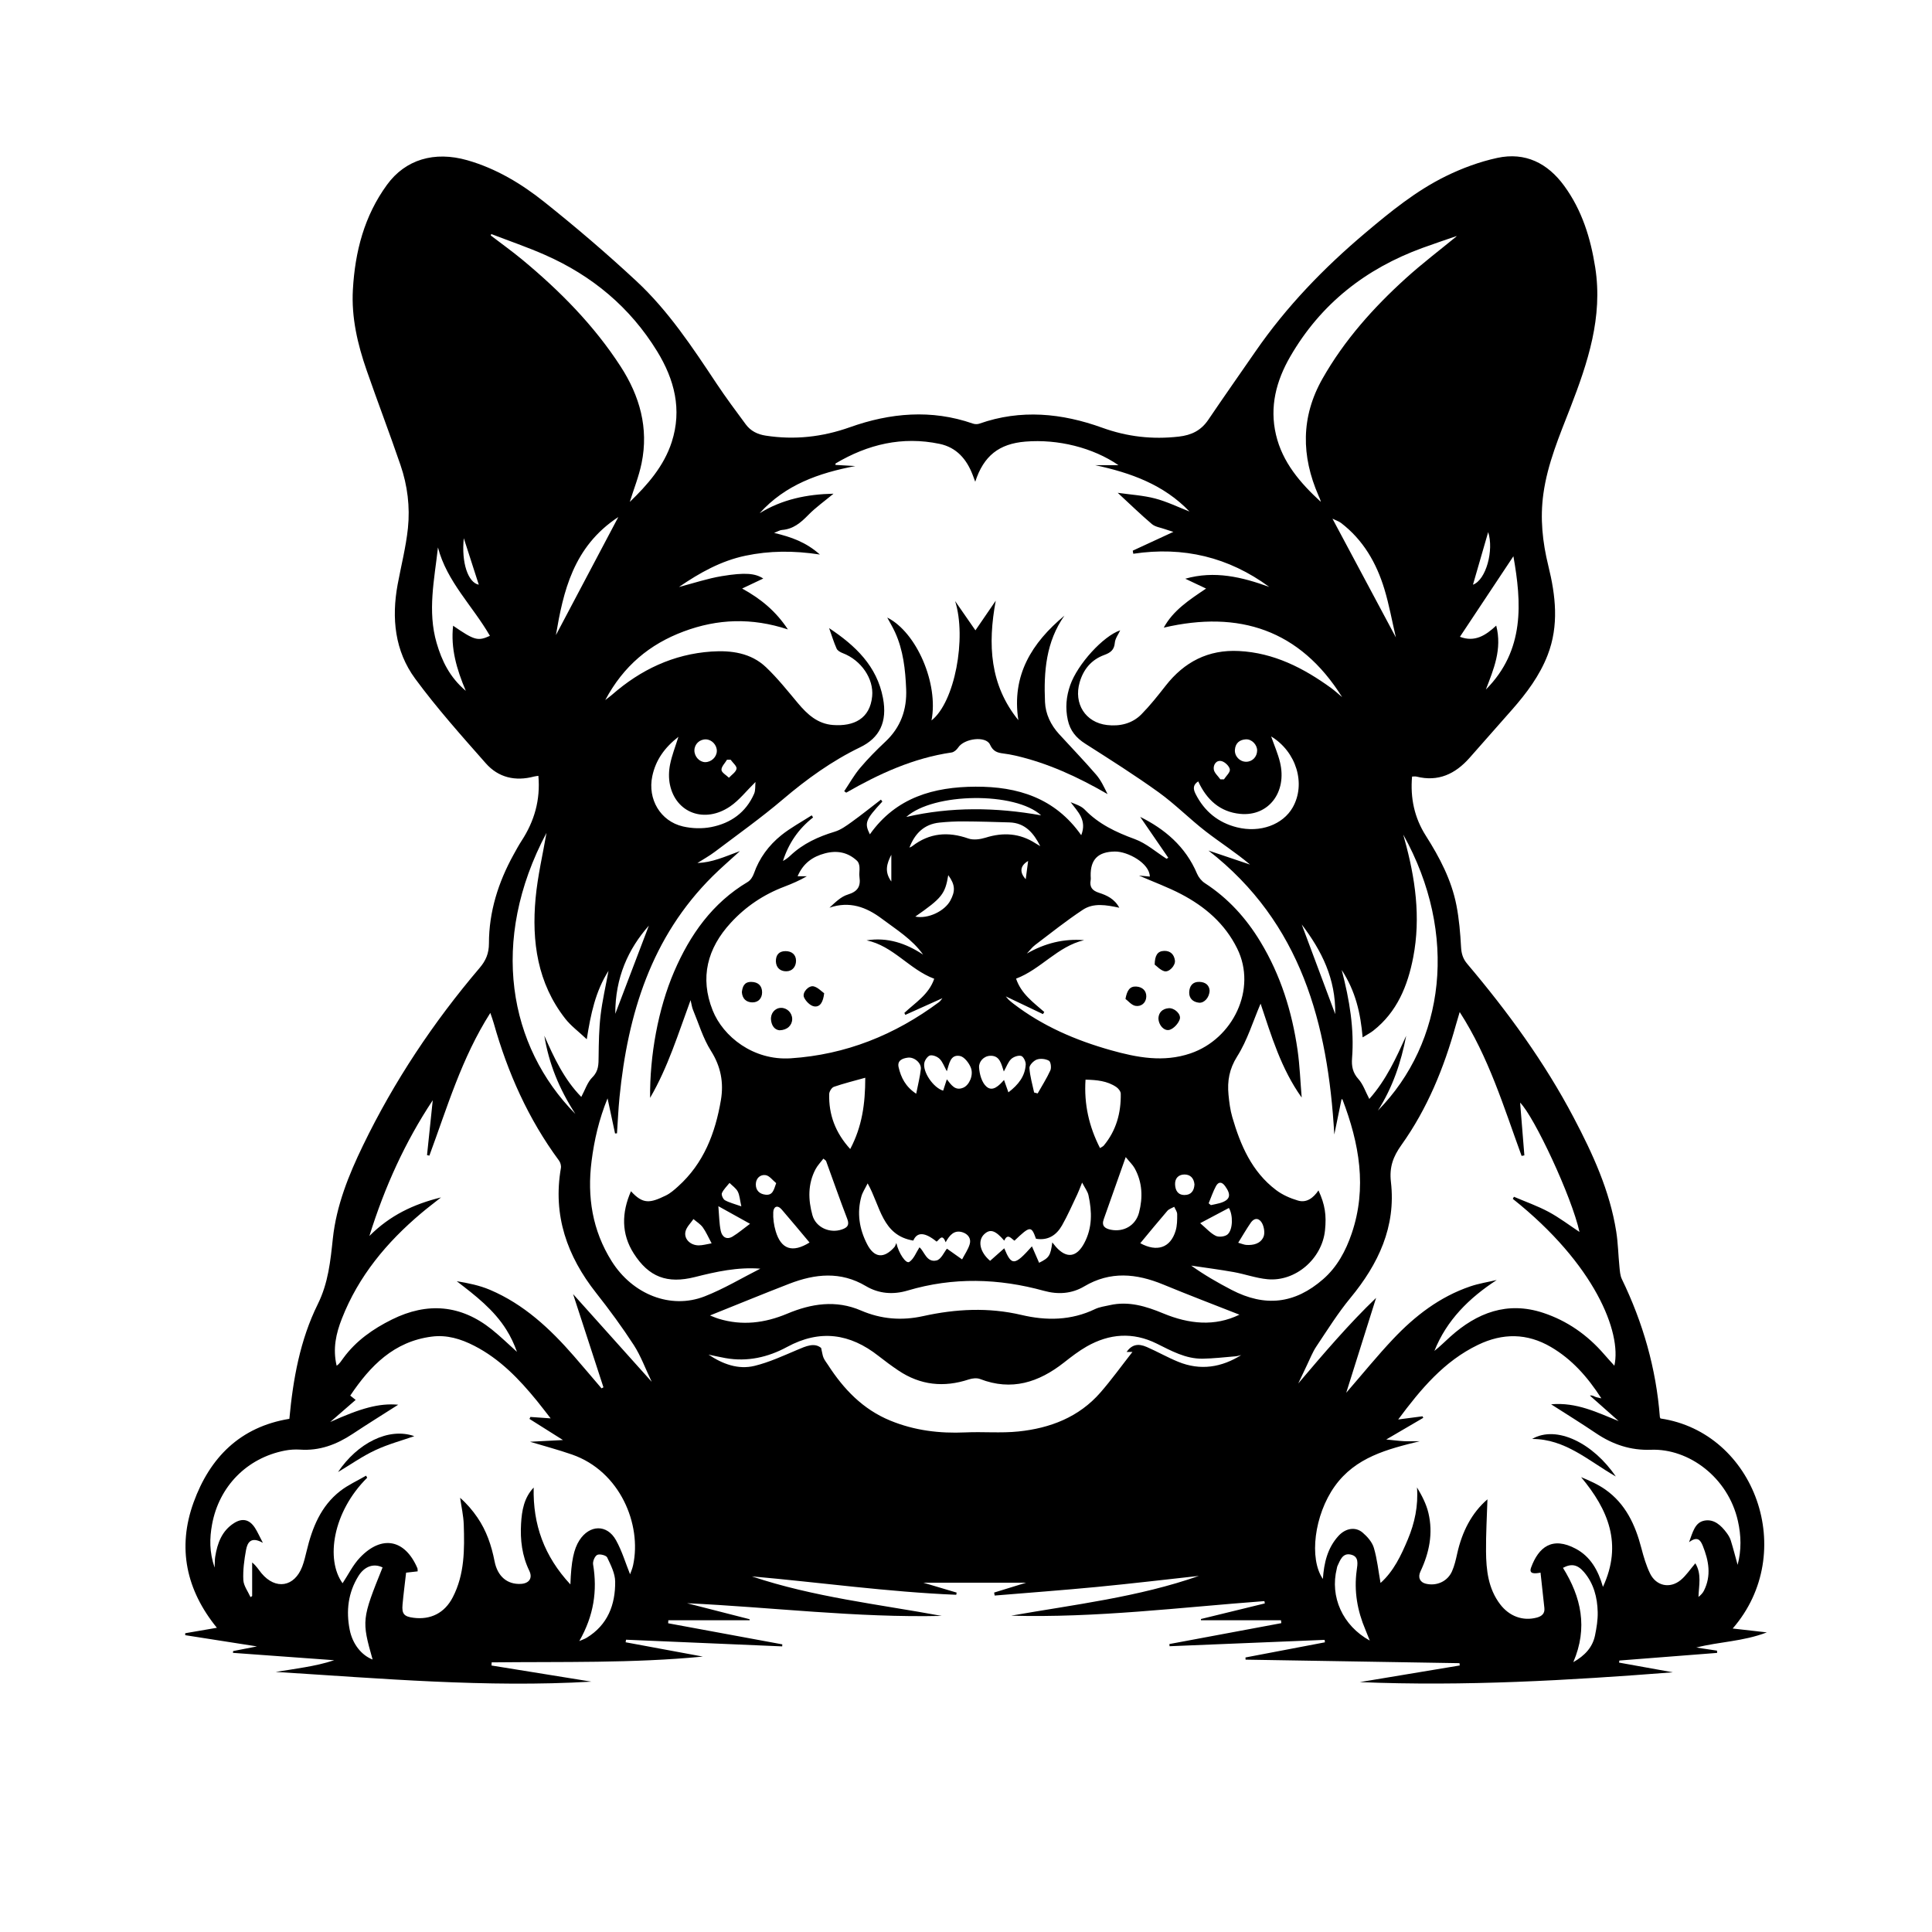 <svg xmlns="http://www.w3.org/2000/svg" id="Layer_1" data-name="Layer 1" viewBox="0 0 504 504"><defs><style>      .cls-1 {        stroke-width: 0px;      }    </style></defs><path class="cls-1" d="M312.9,411.09c-8.93.98-17.86,2.04-26.8,2.9-8.86.85-17.75,1.5-26.62,2.24-.05-.26-.09-.52-.14-.78,2.61-.8,5.22-1.61,8.37-2.58h-26.86c3.06.91,5.88,1.75,8.71,2.59-.03.19-.06.38-.1.57-17.84-.73-35.53-3.23-53.32-4.8,16.09,5.4,32.92,7.25,49.52,10.31-22.2.51-44.23-2.26-66.44-3.31l16.31,4.17c.02.09.03.19.05.28h-21.23l-.05.78c9.93,1.83,19.85,3.67,29.78,5.5-.01.18-.02.35-.03.53-13.58-.58-27.16-1.16-40.74-1.74-.03.22-.07.45-.1.67,6.71,1.24,13.43,2.49,20.14,3.73-18.3,1.77-36.7,1.31-55.09,1.51-.01.27-.03.55-.04.82,8.69,1.4,17.38,2.8,26.06,4.21-27.51,1.6-54.91-.83-82.36-2.54,2.53-.4,5.06-.76,7.58-1.21,2.58-.45,5.14-.99,7.68-1.84-8.8-.64-17.6-1.28-26.41-1.92.02-.16.04-.32.05-.47,2-.39,4-.78,6.22-1.21-6.43-1.01-12.57-1.97-18.72-2.93,0-.17,0-.34,0-.51,2.65-.46,5.31-.92,8.26-1.42-8.01-9.84-10.37-20.86-6.08-32.7,4.23-11.68,12.13-19.71,24.99-21.81.96-10.38,2.8-20.6,7.41-29.91,2.75-5.56,3.3-11.23,3.93-17.12.92-8.6,4.13-16.57,7.87-24.29,8.12-16.77,18.37-32.15,30.44-46.33,1.59-1.87,2.41-3.76,2.41-6.35,0-8.27,2.44-15.96,6.42-23.17.68-1.23,1.35-2.47,2.11-3.64,3.32-5.1,4.93-10.65,4.37-16.93-.36.06-.77.09-1.16.19-4.86,1.29-9.27.27-12.55-3.45-6.34-7.19-12.76-14.37-18.43-22.08-5.32-7.23-6.19-15.78-4.58-24.55.91-4.91,2.17-9.78,2.69-14.74.57-5.53-.11-11.09-1.92-16.38-2.84-8.31-5.98-16.51-8.86-24.8-2.36-6.79-3.99-13.77-3.58-21.02.56-9.88,2.95-19.21,8.91-27.37,4.79-6.57,12.33-8.84,20.93-6.39,7.52,2.15,14.12,6.12,20.11,10.9,8.24,6.57,16.27,13.43,23.99,20.61,8.37,7.78,14.66,17.32,20.96,26.8,2.41,3.62,5.01,7.11,7.6,10.61,1.28,1.72,3.05,2.6,5.23,2.93,7.52,1.15,14.72.36,21.93-2.2,10.51-3.74,21.25-4.73,32.07-.95.51.18,1.19.2,1.7.02,10.81-3.82,21.52-2.74,32.02,1.05,6.55,2.37,13.1,3.11,19.99,2.33,3.35-.38,5.83-1.61,7.71-4.39,4.05-5.99,8.22-11.91,12.33-17.86,8.07-11.69,17.85-21.8,28.68-30.93,6.55-5.53,13.22-10.96,20.94-14.75,4.25-2.09,8.83-3.78,13.45-4.78,7.27-1.57,13.12,1.35,17.46,7.31,4.63,6.35,6.88,13.62,8.08,21.28,2.03,12.93-1.93,24.79-6.48,36.55-2.85,7.35-5.96,14.6-7.05,22.52-.88,6.37-.23,12.56,1.3,18.77,1.91,7.74,2.81,15.54-.18,23.26-2.09,5.39-5.49,9.93-9.26,14.22-3.7,4.22-7.41,8.43-11.14,12.63-3.7,4.17-8.13,6.28-13.81,4.86-.33-.08-.71-.01-1.16-.01-.49,5.6.6,10.74,3.6,15.45,3.58,5.63,6.68,11.52,7.97,18.12.7,3.58,1.01,7.27,1.21,10.92.09,1.72.5,3.06,1.62,4.38,10.56,12.48,20.17,25.65,27.79,40.15,4.95,9.41,9.39,19.04,11.07,29.67.48,3.04.53,6.15.84,9.22.11,1.07.17,2.23.62,3.17,5.52,11.39,8.95,23.34,9.92,35.98.01.14.11.27.17.4,24.63,3.62,36.03,34.99,18.83,54.79,2.91.33,5.63.64,8.91,1.01-6.23,2.39-12.43,2.42-18.4,3.95,1.8.27,3.6.54,5.4.81.01.2.03.39.04.59-8.5.66-17.01,1.32-25.51,1.99-.03.18-.06.36-.09.54l14.04,2.53c-27.13,2.11-54.32,3.69-81.67,2.56,8.69-1.45,17.39-2.9,26.08-4.34-.02-.2-.05-.4-.07-.6-18.6-.31-37.2-.61-55.8-.92l-.03-.57c6.91-1.32,13.82-2.63,20.73-3.95-.03-.21-.06-.43-.08-.64l-40.45,1.66c-.02-.19-.03-.38-.05-.57,9.73-1.82,19.46-3.64,29.2-5.45-.03-.25-.05-.5-.08-.75h-20.88c0-.11,0-.22-.01-.33,5.56-1.36,11.11-2.72,16.67-4.07-.04-.2-.07-.4-.11-.6-22,1.64-43.94,4.41-66.07,3.8,16.5-2.91,33.19-4.82,49.11-10.42ZM226.94,217.63c6.84-9.65,16.7-12.36,27.56-12.41,10.92-.05,20.69,2.89,27.56,12.66,1.56-3.93-.91-6.12-2.76-8.61,1.32.53,2.75.98,3.66,1.92,3.67,3.8,8.18,5.92,13.08,7.71,2.98,1.09,5.53,3.37,8.27,5.12.15-.08.31-.16.46-.25-2.52-3.67-5.04-7.34-7.33-10.67,6.29,3.11,11.82,7.66,14.84,14.84.4.94,1.18,1.89,2.04,2.45,6.07,3.94,10.77,9.13,14.49,15.29,5.27,8.71,8.24,18.22,9.68,28.22.59,4.11.73,8.28,1.08,12.42-5.38-7.52-7.92-16.15-10.72-24.5-2,4.67-3.46,9.58-6.1,13.75-2.08,3.3-2.61,6.45-2.27,10.01.19,1.97.44,3.96.99,5.85,2.13,7.32,5.09,14.23,11.41,19.01,1.66,1.26,3.71,2.16,5.72,2.75,2.25.67,4.02-.69,5.35-2.65,1.7,3.7,2.12,6.44,1.7,10.45-.78,7.4-7.7,13.41-15.01,12.72-2.98-.28-5.87-1.34-8.83-1.87-3.67-.65-7.37-1.13-11.06-1.68,3.46,2.47,6.96,4.47,10.53,6.33,8.74,4.54,16.5,3.66,23.9-2.8,3.65-3.18,5.89-7.38,7.43-11.89,4.08-11.96,1.97-23.55-2.39-34.96-.03-.09-.25-.1-.25-.1-.63,3.06-1.26,6.13-1.89,9.21-1.68-28.85-8.6-55.21-32.83-74.07,3.75,1.27,7.3,2.46,10.85,3.66-3.77-3.19-7.8-5.74-11.56-8.65-4.2-3.25-7.96-7.08-12.25-10.18-6.21-4.47-12.7-8.57-19.16-12.69-2.39-1.52-3.96-3.38-4.57-6.18-.69-3.13-.42-6.13.63-9.12,1.94-5.5,8.64-12.82,13.04-14.29-.47,1.03-1.32,2.12-1.41,3.27-.16,1.9-1.19,2.59-2.77,3.17-3.35,1.23-5.42,3.74-6.4,7.12-1.61,5.57,1.5,10.49,7.14,11.15,3.35.39,6.57-.36,8.99-2.82,2.27-2.31,4.29-4.87,6.29-7.42,4.87-6.24,11.14-9.48,19.12-9.07,9.12.46,16.86,4.43,24.07,9.66,1,.73,1.91,1.58,2.86,2.37-11.02-17.6-26.9-22.71-46.53-18.13,2.45-4.49,6.6-7.21,11.04-10.19-2.09-.99-3.76-1.78-5.43-2.57,7.64-2.18,14.82-.44,21.91,2.14-10.59-7.78-22.42-10.62-35.47-8.65-.05-.27-.1-.54-.14-.81,3.53-1.63,7.06-3.27,10.6-4.9-.67-.22-1.44-.44-2.2-.71-1.15-.41-2.52-.58-3.4-1.32-2.98-2.53-5.78-5.26-8.92-8.16,3.37.48,6.64.67,9.75,1.48,3.08.81,6,2.24,8.97,3.4-6.7-7.01-15.31-10.1-24.6-12.09h6.08c-6.7-4.6-15.82-6.84-24.27-6.15-6.9.56-10.9,3.71-13.1,10.47-.26-.69-.46-1.23-.66-1.76-1.57-4.11-4.2-7.19-8.65-8.12-9.72-2.03-18.7.11-27.12,5.11-.03.02-.02.13-.04.38,1.72.1,3.46.2,5.19.3-9.49,1.8-18.26,4.86-24.96,12.3,5.92-3.65,12.42-4.95,19.27-5.09-2.29,1.91-4.62,3.55-6.59,5.56-1.96,2.01-3.93,3.69-6.86,3.9-.55.04-1.08.39-2.05.77,4.51,1.07,8.33,2.42,11.94,5.64-6.89-1.06-13.18-1-19.42.31-6.33,1.33-11.86,4.4-17.35,8.16,3.92-1.02,7.48-2.22,11.15-2.83,6.2-1.03,8.78-.72,10.85.62-1.69.8-3.37,1.59-5.51,2.61,4.97,2.74,8.81,5.94,11.94,10.67-9.45-3.12-18.36-2.77-27.19.53-8.89,3.32-15.71,8.99-20.46,17.9.9-.71,1.37-1.05,1.8-1.42,7.44-6.5,15.97-10.56,25.89-11.24,5.16-.35,10.31.34,14.25,4.09,3.03,2.88,5.65,6.19,8.35,9.41,2.44,2.9,5.11,5.36,9.11,5.66,5.48.41,9.66-1.66,10.23-7.48.45-4.57-2.85-9.43-7.69-11.27-.6-.23-1.34-.64-1.58-1.17-.73-1.63-1.25-3.36-1.96-5.35,6.88,4.57,12.47,9.9,14.05,18.22,1.2,6.33-.93,10.44-5.97,12.87-7.34,3.55-13.91,8.28-20.14,13.58-5.67,4.82-11.76,9.15-17.7,13.64-1.45,1.1-3.06,1.99-4.6,2.97,1.94-.08,3.71-.48,5.44-1.04,1.79-.57,3.54-1.29,5.66-2.08-2.59,2.37-4.93,4.38-7.12,6.55-16.01,15.89-22.14,35.95-24.3,57.68-.31,3.13-.44,6.28-.66,9.41-.17.01-.33.02-.5.03-.63-2.92-1.25-5.84-1.96-9.16-2.25,5.54-3.47,10.89-4.17,16.38-1.18,9.3.2,18.07,5.25,26.11,5.45,8.66,15.38,12.62,24.24,9.17,5.02-1.96,9.7-4.79,14.53-7.23-5.91-.46-11.5.78-17.04,2.18-7.27,1.83-12.05,0-15.98-6.15-3.28-5.13-3.17-10.65-.72-16.23,3.13,3.43,4.94,3.14,9.1,1.11,1.17-.57,2.21-1.48,3.19-2.37,6.7-6.02,9.71-13.92,11.17-22.52.77-4.55-.01-8.76-2.6-12.85-2.06-3.25-3.18-7.1-4.68-10.7-.27-.64-.35-1.36-.63-2.52-3.27,8.86-5.87,17.43-10.56,25.49-.11-11.02,2.09-23.21,6.27-32.93,4.13-9.6,9.96-17.9,19.19-23.39.73-.43,1.33-1.37,1.62-2.21,1.41-4.03,3.88-7.34,7.12-9.96,2.46-1.98,5.29-3.49,7.96-5.21.12.18.24.36.36.55-3.81,2.96-6.39,6.76-7.86,11.35.74-.38,1.36-.86,1.93-1.4,3.3-3.12,7.26-4.93,11.56-6.23,1.6-.48,3.06-1.55,4.45-2.55,2.59-1.86,5.08-3.87,7.62-5.82.12.17.25.34.37.5-4.38,4.72-4.73,5.57-3.28,8.51ZM164.36,410.69c.17-.5.6-1.42.8-2.39,2.29-10.63-3.41-24.49-15.92-28.85-3.71-1.29-7.52-2.29-10.98-3.34,2.43-.13,5.18-.27,8.6-.45-3.31-2.09-6.03-3.8-8.74-5.51.08-.17.17-.34.25-.51,1.63.11,3.25.23,5.28.37-1.34-1.71-2.44-3.17-3.59-4.58-4.65-5.7-9.69-10.95-16.35-14.36-3.49-1.79-7.13-2.9-11.07-2.39-9.88,1.27-16.05,7.61-21.27,15.39.58.46.98.78,1.41,1.12-2.31,2.01-4.48,3.89-6.64,5.77,8-3.62,12.8-4.96,17.74-4.51-4.04,2.58-8.01,5.04-11.9,7.62-4.18,2.77-8.62,4.45-13.73,4.09-1.31-.09-2.67.01-3.97.26-9.85,1.93-17.13,9.3-18.96,19.26-.65,3.57-.74,7.16.67,11.26.07-1.37.03-2.12.15-2.84.57-3.51,1.72-6.73,4.9-8.76,2.19-1.4,4.05-.97,5.47,1.23.66,1.02,1.15,2.15,2.07,3.91-3.15-1.78-4.05-.03-4.4,1.88-.47,2.58-.83,5.24-.7,7.83.08,1.51,1.21,2.97,1.87,4.45.14-.09.29-.19.43-.28v-8.76c1.12.91,1.7,1.93,2.44,2.82,3.67,4.4,8.6,3.59,10.63-1.76.49-1.3.81-2.68,1.14-4.04,1.45-6.06,3.69-11.73,8.79-15.68,2.04-1.58,4.47-2.67,6.72-3.98.1.18.19.36.29.54-9.02,8.93-10.88,21.39-6.42,27.52,1.44-2.16,2.67-4.74,4.54-6.7,5.7-5.98,11.77-4.76,14.99,2.81.05.12.03.28.06.79-1,.11-2,.22-3.02.34-.31,2.77-.68,5.55-.93,8.33-.22,2.44.41,3.13,2.86,3.44,4.5.58,8.13-1.26,10.24-5.34,3.11-5.99,3.08-12.5,2.87-18.99-.08-2.33-.62-4.65-.95-6.97,1.78,1.56,3.25,3.29,4.52,5.15,2.36,3.45,3.67,7.31,4.47,11.42.79,4.03,3.39,6.07,6.85,5.89,2.15-.11,3.14-1.49,2.21-3.42-1.9-3.91-2.39-8.04-2.15-12.28.2-3.42.76-6.76,3.29-9.43-.22,9.67,2.73,17.9,9.58,25.27.21-6.07.89-9.24,2.35-11.51,2.64-4.1,7.21-4.24,9.55-.02,1.58,2.84,2.51,6.03,3.67,8.89ZM401.91,410.25c-1.41.26-3.16.48-2.5-1.31,1.95-5.33,5.5-8.22,11.68-4.91,3.77,2.02,5.81,5.54,7.07,9.94,5.18-11.18,1.37-20.17-5.7-28.63,2.25.94,4.41,1.89,6.3,3.22,5.3,3.72,7.84,9.21,9.42,15.29.59,2.26,1.26,4.56,2.28,6.65,1.6,3.25,5.17,4,7.97,1.7,1.42-1.17,2.47-2.79,3.83-4.38,1.71,2.82.91,5.79.82,8.77.6-.48,1.1-.99,1.41-1.6,2-3.96,1.27-7.87-.29-11.75-.6-1.49-1.41-2.58-3.58-.92.99-2.68,1.54-5.15,3.98-5.63,2.55-.5,4.41,1.26,5.87,3.24.43.59.83,1.25,1.04,1.94.65,2.09,1.19,4.22,1.78,6.35,1.02-3.78.94-7.65.07-11.47-2.57-11.38-12.85-18.92-22.66-18.55-5.31.2-9.99-1.37-14.35-4.31-3.74-2.53-7.58-4.9-11.71-7.55,6.67-.59,12.04,2.15,17.62,4.38-2.5-2.22-5.01-4.44-7.51-6.66.66-.11,1.01.16,1.41.33.36.15.77.2,1.59.4-3.64-5.64-7.7-10.2-13.16-13.4-6.24-3.65-12.59-3.66-19.02-.56-8.87,4.27-14.93,11.55-20.82,19.47,2.32-.31,4.34-.57,6.35-.83.06.13.13.27.19.4-3.07,1.79-6.13,3.58-9.66,5.65,1.9.19,3.25.37,4.61.44,1.38.07,2.76.01,4.14.01-8.47,2.08-16.78,4.17-22.2,11.77-5.32,7.47-6.74,18.89-3.08,24.16.29-4.16,1.19-8.07,4.06-11.22,1.84-2.02,4.42-2.48,6.31-.87,1.23,1.05,2.49,2.48,2.93,3.98.87,2.94,1.18,6.05,1.74,9.16,3.41-3.04,5.36-7.17,7.12-11.37,1.79-4.27,2.75-8.73,2.39-13.56,1.29,2.14,2.43,4.34,2.98,6.67,1.26,5.3.23,10.37-2.07,15.24-.75,1.58-.13,2.84,1.38,3.21,2.8.68,5.65-.56,6.84-3.22.65-1.46,1.01-3.07,1.36-4.64,1.26-5.69,3.77-10.61,7.89-14.15-.13,4.4-.41,8.99-.37,13.56.04,4.89.56,9.72,3.69,13.83,2.37,3.11,5.9,4.44,9.56,3.46,1.22-.33,2.14-1,1.97-2.5-.34-3-.66-6-1-9.19ZM394.65,312.74c.1-.18.19-.36.29-.54,3.02,1.29,6.15,2.39,9.03,3.93,2.85,1.53,5.45,3.52,8.07,5.25-2.02-9.22-11.84-30.13-15.49-33.74.35,4.41.73,9.08,1.11,13.76-.24.05-.48.09-.72.14-4.64-12.7-8.54-25.72-16.15-37.53-.39,1.33-.71,2.36-1,3.39-3.1,11.17-7.44,21.82-14.2,31.29-2.16,3.03-3.19,5.76-2.74,9.65,1.35,11.66-3.27,21.41-10.56,30.24-3.27,3.96-6.02,8.37-8.88,12.65-1.02,1.52-1.68,3.28-2.49,4.94-.76,1.57-1.5,3.16-2.25,4.74,6.69-7.88,13.33-15.66,20.31-22.33-2.46,7.82-5.03,15.98-7.79,24.75,4.36-5.03,8.13-9.68,12.23-14.02,5.67-6.01,12.15-11.01,20.1-13.72,2.24-.77,4.62-1.13,6.93-1.68-7.27,4.75-13.05,10.48-16.26,18.5,1.47-1.15,2.77-2.47,4.14-3.7,6.98-6.27,14.89-9.31,24.21-6.24,6.29,2.07,11.58,5.79,15.92,10.81.83.96,1.69,1.89,2.68,2.99,1.95-8.64-5.08-26.48-26.49-43.52ZM112.89,287.02c-7.19,10.85-12.49,22.49-16.53,35.41,5.41-5.4,11.49-8.28,18.69-10.06-1.98,1.57-3.61,2.8-5.17,4.12-8.99,7.58-16.35,16.41-20.69,27.49-1.51,3.85-2.43,7.8-1.37,12.29.78-.51,1.22-1.27,1.74-1.98,3.31-4.53,7.76-7.63,12.7-10.08,9.2-4.56,17.95-3.87,26.04,2.61,2.28,1.83,4.38,3.88,6.56,5.84-.73-2.06-1.64-3.99-2.77-5.78-3.27-5.22-8.05-8.9-12.94-12.65,2.99.49,5.94,1.09,8.65,2.24,8.84,3.75,15.68,10.13,21.89,17.26,2.43,2.8,4.82,5.63,7.23,8.45.17-.09.33-.18.5-.27-2.61-8-5.21-16-7.92-24.32,6.81,7.59,13.49,15.04,20.51,22.88-1.66-3.46-2.83-6.73-4.67-9.58-3.04-4.68-6.36-9.21-9.82-13.59-7.59-9.62-11.34-20.24-9.2-32.58.11-.62-.12-1.46-.5-1.97-8-10.83-13.37-22.9-17.01-35.8-.22-.79-.51-1.55-.9-2.71-7.52,11.8-11.26,24.71-15.9,37.23-.2-.05-.4-.09-.61-.14.49-4.71.98-9.42,1.49-14.3ZM262.35,259.89c.38.45.59.73.84.96.38.35.78.67,1.19.99,7.6,5.84,16.23,9.54,25.38,12.12,6.86,1.93,13.75,3.24,20.8.84,11.08-3.77,17.42-16.79,12.18-27.37-3.21-6.5-8.42-10.95-14.69-14.22-3.34-1.74-6.9-3.05-10.93-4.8,1.33.12,2.07.19,2.83.26-.05-3.49-5.78-6.57-9.1-6.53-4.38.05-6.41,2.04-6.33,6.32,0,.37.07.75,0,1.11-.32,1.8.34,2.74,2.17,3.33,2.01.65,4.05,1.56,5.3,3.9-3.43-.73-6.72-1.32-9.51.53-4.29,2.84-8.33,6.05-12.43,9.17-.82.62-1.45,1.49-2.17,2.25,4.72-2.7,9.61-3.92,14.93-3.49-6.94,1.62-11.3,7.62-17.75,10.04,1.35,3.99,4.53,6.21,7.36,8.7l-.35.55c-3.13-1.49-6.27-2.98-9.73-4.64ZM240.82,249.04c-2.87-4.03-6.96-6.51-10.75-9.36-4.11-3.08-8.44-4.68-13.69-2.89,1.5-1.38,2.99-2.88,4.77-3.42,2.53-.77,3.43-2.06,3.06-4.56-.13-.86.08-1.78,0-2.65-.05-.55-.23-1.22-.6-1.57-2.41-2.28-5.28-2.81-8.42-1.97-3.19.85-5.66,2.56-7.12,5.97h2.41c-1.92,1.11-3.86,1.95-5.83,2.7-5.42,2.05-10.1,5.18-14.01,9.44-6.13,6.66-8.12,14.32-4.73,22.84,2.71,6.83,10.61,13.15,20.37,12.51,14.36-.94,27.18-6.1,38.68-14.66.34-.25.57-.64.89-1.02-3.34,1.5-6.51,2.93-9.68,4.35-.08-.17-.17-.34-.25-.51,2.83-2.68,6.37-4.76,7.79-8.91-6.53-2.45-10.71-8.59-17.65-10.02,5.46-.87,10.28.76,14.78,3.74ZM323.93,353.46c-.55.13-1.09.32-1.64.36-2.84.24-5.68.57-8.53.62-4.45.08-8.23-2.07-12.06-3.96-6.2-3.05-12.3-2.58-18.2.77-2.1,1.2-4.05,2.71-5.96,4.21-6.57,5.16-13.64,7.46-21.85,4.29-.85-.33-2.04-.2-2.95.1-6.52,2.16-12.65,1.52-18.38-2.33-1.77-1.19-3.5-2.47-5.18-3.79-7.47-5.88-15.29-7-23.88-2.34-4.94,2.68-10.33,3.91-16.03,2.9-1.49-.26-2.97-.61-4.45-.92,3.68,2.46,7.74,3.99,12.03,2.94,3.81-.93,7.46-2.62,11.1-4.16,2.32-.99,4.5-1.97,6.26-.51.3,1.25.36,1.96.63,2.57.29.67.77,1.25,1.17,1.87,4.08,6.32,9.09,11.57,16.21,14.5,6.31,2.6,12.86,3.4,19.63,3.09,4.6-.21,9.25.23,13.81-.24,8.27-.85,15.8-3.72,21.43-10.19,2.88-3.31,5.45-6.89,8.33-10.56h-1.53c1.34-1.87,2.94-2.31,5.27-1.29,2.77,1.21,5.41,2.72,8.2,3.86,5.79,2.37,11.32,1.48,16.55-1.82ZM185.24,343.17c.61.24,1.41.6,2.23.85,6.12,1.88,12.05,1.13,17.87-1.31,6.31-2.65,12.72-3.66,19.28-.83,5.25,2.26,10.62,2.69,16.21,1.45,8.51-1.88,17.05-2.32,25.64-.3,6.53,1.54,12.98,1.46,19.2-1.53,1.17-.56,2.54-.73,3.82-1.02,4.94-1.13,9.51.3,13.97,2.15,6.71,2.78,13.4,3.48,19.87.33-6.53-2.57-13.26-5.13-19.91-7.88-6.97-2.87-13.77-3.54-20.58.5-3.25,1.93-6.83,2.17-10.49,1.16-11.84-3.27-23.69-3.61-35.56-.08-3.79,1.13-7.52.85-10.91-1.16-6.59-3.92-13.26-3.2-19.97-.61-6.93,2.68-13.81,5.52-20.69,8.27ZM128.15,61.05c-.04.13-.08.25-.12.38,2.73,2.09,5.54,4.1,8.19,6.29,9.81,8.13,18.72,17.13,25.68,27.88,4.99,7.7,7.36,16.08,5.47,25.24-.71,3.47-2.06,6.8-3.08,10.1,4.6-4.44,8.91-9.32,10.95-15.65,2.72-8.45.71-16.27-3.81-23.64-7.06-11.51-16.97-19.73-29.23-25.14-4.59-2.03-9.36-3.65-14.05-5.46ZM379.98,61.65c.14.04-.02-.07-.13-.03-2.92,1.01-5.85,1.99-8.76,3.05-14.81,5.41-26.54,14.58-34.5,28.34-3.68,6.36-5.43,13.11-3.73,20.38,1.69,7.24,6.36,12.62,11.69,17.52-.1-.58-.35-1.08-.58-1.59-4.52-10.35-4.64-20.55,1.04-30.56,5.67-9.99,13.23-18.45,21.67-26.11,4.3-3.9,8.94-7.42,13.3-11ZM142.57,217.26c-15,28.22-9.84,55.74,7.53,73.34-4.28-6.61-6.93-13.21-8.1-20.42,2.52,5.73,5.15,11.38,9.64,15.97.99-1.83,1.59-3.82,2.89-5.11,1.67-1.66,1.61-3.43,1.63-5.45.04-3.59.1-7.2.52-10.76.45-3.81,1.33-7.56,2.06-11.57-3.4,5.36-4.63,11.22-5.67,17.85-2.17-2.05-4.15-3.5-5.61-5.37-7.26-9.28-8.78-20.13-7.74-31.42.54-5.83,1.91-11.58,2.85-17.08ZM366.06,217.7c.11.41.21.82.33,1.23,2.81,10.11,4.29,20.33,2.28,30.78-1.44,7.46-4.21,14.29-10.44,19.17-.78.61-1.67,1.06-2.76,1.74-.55-6.3-1.81-11.99-5.46-17.59,2.08,7.96,3.29,15.41,2.7,23.04-.16,2.07.17,3.78,1.67,5.44,1.21,1.34,1.81,3.23,2.83,5.17,4.48-5.04,7.01-10.76,9.62-16.47-1.33,6.94-3.55,13.52-7.38,19.5,17.49-17.77,21.09-46,6.61-72ZM127.81,165.88c-4.49-7.8-11.23-14.12-13.56-23.07-.92,8.3-2.78,16.61-.34,24.95,1.35,4.6,3.37,8.89,7.6,12.46-2.42-5.73-3.96-11.09-3.31-16.99,5.57,3.83,6.45,4.08,9.61,2.64ZM270.25,323.13c-1.21-3.39-1.53-3.36-5.61.53-.86-.56-1.78-2.04-2.66-.01-2.34-2.73-3.69-3.13-5.23-1.68-1.74,1.64-1.19,4.64,1.54,6.94,1.22-1.08,2.48-2.2,3.69-3.27,1.9,4.63,2.67,4.6,7.22-.51.62,1.43,1.25,2.85,1.87,4.29,2.62-1.29,2.98-1.85,3.44-5.32.41.5.66.84.94,1.16,2.79,3.13,5.41,2.76,7.4-.97,2.14-4.02,2.03-8.23,1.1-12.48-.21-.98-.9-1.85-1.66-3.31-.6,1.48-.89,2.3-1.26,3.07-1.3,2.72-2.5,5.5-3.99,8.11-1.45,2.55-3.67,4.01-6.81,3.47ZM387.62,179.88c10.23-10.27,9.31-22.76,7.18-34.77-4.4,6.63-9.11,13.72-13.95,21.01,3.89,1.49,6.73-.37,9.47-2.92,1.59,6.19-.69,11.41-2.7,16.68ZM247.03,325.74c1.15.81,2.55,1.81,3.95,2.8.68-1.32,1.58-2.58,1.99-3.98.43-1.45-.43-2.63-1.85-3.09-2.15-.69-3.38.68-4.43,2.6-.9-2.43-1.63-.63-2.36-.17q-4.59-3.74-6.08-.27c-8.18-1.35-8.57-9.05-11.91-14.92-.66,1.35-1.33,2.32-1.63,3.4-1.21,4.32-.54,8.49,1.48,12.43,1.86,3.62,4.37,3.87,7.11.82.26-.29.35-.73.53-1.1.59,2.64,2.5,5.53,3.39,4.93,1.19-.8,1.78-2.48,2.64-3.8,1.25.96,1.82,4.07,4.47,3.42,1.19-.29,1.98-2.2,2.69-3.06ZM331.6,192.1c.82,2.35,1.78,4.51,2.32,6.77,1.87,7.76-2.97,14.13-10.35,13.45-5.3-.49-8.79-3.7-10.99-8.48-1.24.81-1.45,1.77-.7,3.25,2.3,4.57,5.91,7.51,10.8,8.73,6.06,1.52,12-.7,14.55-5.19,3.5-6.16.96-14.53-5.64-18.53ZM197.08,204c-2.44,2.4-4.26,4.77-6.61,6.37-6.64,4.52-14.17,1.72-15.71-5.69-.35-1.68-.3-3.56.04-5.25.47-2.36,1.37-4.63,2.18-7.22-3.59,2.8-5.93,6.04-6.82,10.29-1.25,5.93,2.08,11.71,7.98,13.09,2.36.55,5.01.63,7.38.17,5.09-.99,9.07-3.8,11.21-8.7.38-.88.25-1.98.35-3.05ZM221.8,299.74c3.09-5.85,3.92-11.77,3.92-18.59-2.96.83-5.61,1.48-8.19,2.37-.57.2-1.2,1.22-1.22,1.88-.13,5.37,1.59,10.07,5.49,14.35ZM214.8,302.25c-.72.95-1.54,1.79-2.06,2.78-2.03,3.86-1.92,7.97-.8,11.99.89,3.21,4.56,4.8,7.68,3.71,1.33-.46,2.06-1.06,1.41-2.74-1.93-5-3.68-10.06-5.52-15.09-.06-.18-.31-.29-.71-.64ZM293.66,301.86c-2.05,5.79-3.89,11-5.73,16.2-.63,1.76.33,2.43,1.85,2.74,3.34.67,6.47-1.07,7.36-4.48,1.02-3.93.89-7.88-1.14-11.55-.51-.92-1.33-1.67-2.33-2.91ZM286.96,299.5c.41-.27.77-.41.99-.67,3.25-3.92,4.51-8.53,4.42-13.53-.01-.59-.61-1.35-1.15-1.72-2.39-1.62-5.12-1.86-8.04-1.93-.42,6.43.91,12.23,3.78,17.85ZM237.24,221.12c.26-.13.54-.22.76-.4,4.49-3.45,9.33-3.83,14.61-1.98,1.32.46,3.08.22,4.48-.21,4.63-1.46,8.97-1.18,13.08,1.49.39.25.8.47,1.2.71-1.71-3.4-3.95-6.07-8.03-6.19-3.97-.12-7.94-.24-11.91-.26-2.12-.01-4.26.09-6.37.31-3.95.41-6.41,2.82-7.82,6.54ZM99.81,408.9c-2.31-1.14-4.72-.31-6.3,2.23-2.71,4.36-3.26,9.12-2.28,14.05.76,3.79,3.13,6.65,5.97,7.74-2.87-10.14-2.83-10.55,2.6-24.02ZM410.44,433.6c2.95-1.68,5-3.82,5.65-6.96.41-2,.75-4.07.7-6.1-.09-3.81-1.02-7.44-3.57-10.43-1.69-1.98-3.28-2.28-5.49-1.11,4.75,7.63,6.55,15.62,2.7,24.6ZM357.34,427.99c-.49-1.22-.8-2.02-1.13-2.81-2.12-4.97-3.03-10.11-2.29-15.5.23-1.7.66-3.69-1.61-4.15-2.1-.43-2.71,1.52-3.42,3.02-.09.19-.11.43-.16.64-1.83,7.33,1.48,14.87,8.61,18.79ZM151.14,428.1c1.02-.45,1.5-.6,1.91-.86,5.48-3.35,7.49-8.61,7.43-14.65-.02-2.12-1.14-4.31-2.09-6.31-.26-.55-1.94-.97-2.58-.66-.64.31-1.22,1.69-1.09,2.48,1.14,6.87.2,13.34-3.59,19.99ZM364.15,166.32c-1.02-4.36-1.77-8.57-3-12.63-2.07-6.83-5.53-12.85-11.33-17.28-.57-.43-1.3-.65-2.22-1.1,5.61,10.51,11.01,20.62,16.56,31.01ZM145.02,165.68c5.08-9.61,10.54-19.94,16.28-30.8-11.83,7.75-14.37,19.58-16.28,30.8ZM246.04,284.52c.3-.93.6-1.86.96-2.96,1.16,1.45,2.16,3.11,4.32,2.17,1.5-.65,2.7-3.2,1.96-5.16-.48-1.26-1.74-2.9-2.87-3.1-2.53-.45-2.78,2.07-3.41,3.99-.67-1.21-1.06-2.38-1.84-3.19-.58-.6-1.7-1.07-2.48-.95-.61.1-1.35,1.12-1.53,1.85-.57,2.35,2.31,6.6,4.89,7.35ZM261.87,279.53c-.67-1.98-1.02-4.17-3.49-4.11-1.78.04-3.05,1.54-2.97,3.03.1,1.75.71,3.96,1.93,5.02,1.64,1.43,3.3-.3,4.58-1.74.39,1.11.71,2.02,1.14,3.23,2.65-2.02,4.34-4.23,4.52-7.25.05-.77-.6-2.09-1.18-2.25-.77-.21-2.01.23-2.63.82-.8.77-1.19,1.97-1.91,3.25ZM271.6,212.7c-6.72-6.2-28.08-5.97-35.18.42,11.61-2.69,23.47-2.53,35.18-.42ZM297.47,324.32c4.38,2.38,7.87,1.19,9.21-3.24.42-1.37.42-2.89.41-4.34,0-.64-.5-1.28-.77-1.92-.61.34-1.37.56-1.8,1.06-2.39,2.77-4.71,5.61-7.06,8.44ZM211.18,324.13c-2.43-2.89-4.81-5.78-7.26-8.61-1.13-1.3-2.13-.73-2.2.69-.08,1.65.16,3.38.63,4.96,1.4,4.73,4.35,5.75,8.84,2.96ZM160.51,264.47c3.02-7.94,5.93-15.57,8.76-23-5.37,6.06-8.79,13.54-8.76,23ZM313.09,319.09c1.57,1.33,2.67,2.61,4.06,3.3.8.4,2.38.22,3.06-.35,1.45-1.22,1.48-5.08.37-6.92-2.37,1.26-4.75,2.52-7.49,3.97ZM195.66,319.25c-2.9-1.61-5.28-2.93-8.26-4.59.22,2.56.22,4.54.62,6.42.33,1.56,1.49,2.47,3.12,1.48,1.47-.89,2.79-2.03,4.52-3.31ZM339.58,241.16c2.94,7.86,5.74,15.38,8.74,23.39.14-9.25-3.51-16.49-8.74-23.39ZM239.01,285.31c.47-2.41.99-4.4,1.21-6.42.17-1.59-1.73-3.21-3.41-2.98-1.36.18-2.8.71-2.39,2.5.62,2.68,1.81,5.09,4.59,6.91ZM269.76,285c.31.08.63.16.94.24,1.12-2,2.37-3.94,3.31-6.02.31-.69.1-2.24-.37-2.51-.87-.49-2.23-.64-3.16-.31-.84.3-1.98,1.48-1.93,2.2.13,2.14.77,4.26,1.22,6.39ZM185.64,324.35c-.89-1.65-1.46-3.01-2.31-4.18-.62-.85-1.61-1.44-2.43-2.15-.7,1.03-1.71,1.97-2.04,3.1-.57,1.96,1.13,3.74,3.4,3.76,1.06,0,2.12-.32,3.37-.53ZM247.37,228.3c-.81,4.92-1.66,5.98-8.6,10.81,3.37.68,7.68-1.46,9.14-4.17,1.31-2.44,1.33-4.07-.54-6.64ZM323,324.19c.98.27,1.53.53,2.1.57,1.86.13,3.7-.31,4.49-2.06.42-.94.2-2.44-.27-3.44-.68-1.43-1.98-1.82-3.06-.25-1.11,1.61-2.09,3.32-3.25,5.18ZM187,195.94c.04-1.58-1.3-3.02-2.85-3.06-1.64-.04-2.98,1.23-3,2.86-.02,1.61,1.31,3.07,2.81,3.08,1.6,0,3-1.32,3.04-2.88ZM327.95,195.79c.02-1.49-1.39-3-2.93-2.92-1.65.09-2.74.99-2.87,2.72-.12,1.7,1.27,3.13,2.93,3.13,1.61,0,2.85-1.27,2.87-2.93ZM311.6,308.99c-.13-1.58-1.04-2.62-2.64-2.6-1.48.02-2.47.95-2.42,2.56.05,1.57.72,2.79,2.47,2.79,1.67,0,2.49-1.04,2.59-2.75ZM384.25,152.53c3.45-1.26,5.49-9.05,3.97-13.72-1.18,4.09-2.6,8.96-3.97,13.72ZM202.48,308.64c-.91-.73-1.74-1.92-2.73-2.08-1.37-.23-2.55.77-2.58,2.35-.03,1.62.95,2.58,2.55,2.75,1.83.19,2.12-1.15,2.76-3.01ZM315.31,313.91c.19.16.38.31.57.47.76-.17,1.54-.3,2.29-.51,2.75-.8,3.13-2.11,1.41-4.47-.87-1.19-1.74-1.13-2.37.02-.77,1.42-1.28,2.99-1.91,4.49ZM193.39,314.69c-.38-1.67-.43-2.88-.93-3.85-.46-.88-1.41-1.51-2.15-2.25-.69.87-1.55,1.67-1.99,2.66-.19.44.3,1.58.79,1.85,1.15.64,2.49.96,4.28,1.6ZM120.99,140.4c-.66,6.39,1.11,11.59,3.91,12.13-1.29-3.99-2.62-8.12-3.91-12.13ZM318.35,203.3c.32,0,.63,0,.95,0,.56-.87,1.64-1.81,1.53-2.58-.12-.83-1.25-1.93-2.13-2.16-1.41-.36-2.23.95-2.06,2.15.13.92,1.11,1.73,1.7,2.58ZM190.6,198.19c-.32,0-.64,0-.95,0-.52.89-1.48,1.8-1.44,2.65.04.71,1.25,1.37,1.95,2.05.71-.78,1.83-1.48,1.98-2.35.12-.67-.98-1.56-1.54-2.35ZM232.52,229.96v-6.98c-1.19,2.32-1.85,4.43,0,6.98ZM268.21,224.6c-2.12,1.24-2.29,2.95-.63,4.76.19-1.41.4-3.02.63-4.76Z"></path><path class="cls-1" d="M220.22,206.42c1.37-2.04,2.57-4.21,4.15-6.08,2.04-2.42,4.29-4.69,6.6-6.86,4-3.74,5.64-8.37,5.42-13.71-.21-5.09-.75-10.15-2.91-14.86-.6-1.31-1.35-2.55-2.03-3.81,7.66,3.83,13.43,17.23,11.55,26.84,6.06-4.73,9.21-21.52,6.16-31.14,1.74,2.51,3.48,5.02,5.3,7.64,1.78-2.6,3.46-5.06,5.3-7.74-2.13,11.47-1.54,22,5.9,31.17-1.81-11.71,3.51-20.17,12.01-27.26-4.8,6.81-5.41,14.6-5.06,22.54.14,3.13,1.51,5.98,3.66,8.34,3.23,3.54,6.57,6.99,9.7,10.62,1.26,1.46,2.08,3.29,2.96,5.05-7.68-4.44-15.56-8.11-24.17-10.07-1-.23-2.02-.4-3.04-.53-1.54-.2-2.65-.53-3.45-2.3-1.06-2.36-6.74-1.65-8.32.76-.37.57-1.08,1.19-1.71,1.28-9.96,1.45-18.88,5.54-27.49,10.48-.18-.12-.35-.25-.53-.37Z"></path><path class="cls-1" d="M88.18,384.01c5.06-7.53,13.17-11.72,19.9-9.36-3.15,1.11-6.82,2.08-10.2,3.67-3.38,1.58-6.47,3.77-9.69,5.69Z"></path><path class="cls-1" d="M421.51,385.17c-7.15-4.11-13.17-9.8-21.83-9.79,6.46-3.73,16.04,1.23,21.83,9.79Z"></path><path class="cls-1" d="M302.2,265.59c.08-1.39.96-2.44,2.67-2.58,1.49-.12,3.33,1.54,2.89,2.89-.37,1.11-1.5,2.36-2.58,2.73-1.43.49-2.98-1.2-2.98-3.05Z"></path><path class="cls-1" d="M315.55,258.41c-.05,1.85-1.44,3.32-2.8,3.16-1.62-.19-2.61-1.19-2.52-2.81.09-1.53.88-2.68,2.66-2.62,1.66.06,2.57.92,2.66,2.27Z"></path><path class="cls-1" d="M301.22,251.64c.04-2.41.74-3.52,2.45-3.58,1.65-.06,2.62.93,2.83,2.49.18,1.33-1.54,3.17-2.77,2.81-1.06-.31-1.93-1.3-2.51-1.72Z"></path><path class="cls-1" d="M293.6,260.6c.4-2.21,1.11-3.34,2.82-3.24,1.59.1,2.68,1.09,2.61,2.67-.06,1.6-1.34,2.63-2.82,2.37-1.03-.18-1.9-1.29-2.61-1.81Z"></path><path class="cls-1" d="M203.35,268.77c-1.26-.12-2.05-1.17-2.21-2.67-.19-1.75,1.01-3.14,2.58-3.18,1.59-.04,2.94,1.3,2.94,2.91,0,1.62-1.27,2.9-3.31,2.94Z"></path><path class="cls-1" d="M193.53,258.81c.18-1.46.61-2.69,2.48-2.66,1.81.03,2.79,1.04,2.8,2.71,0,1.56-.99,2.69-2.62,2.63-1.53-.05-2.55-.96-2.66-2.69Z"></path><path class="cls-1" d="M202.4,250.81c-.02-1.71.82-2.68,2.51-2.69,1.62,0,2.74.89,2.75,2.51,0,1.53-.95,2.76-2.57,2.75-1.51,0-2.61-.88-2.69-2.58Z"></path><path class="cls-1" d="M215,259.1c-.25,2.26-1.03,3.66-2.59,3.44-1.01-.14-2.23-1.35-2.67-2.38-.54-1.25,1.24-3.19,2.56-2.84,1.08.28,1.97,1.28,2.7,1.79Z"></path></svg>